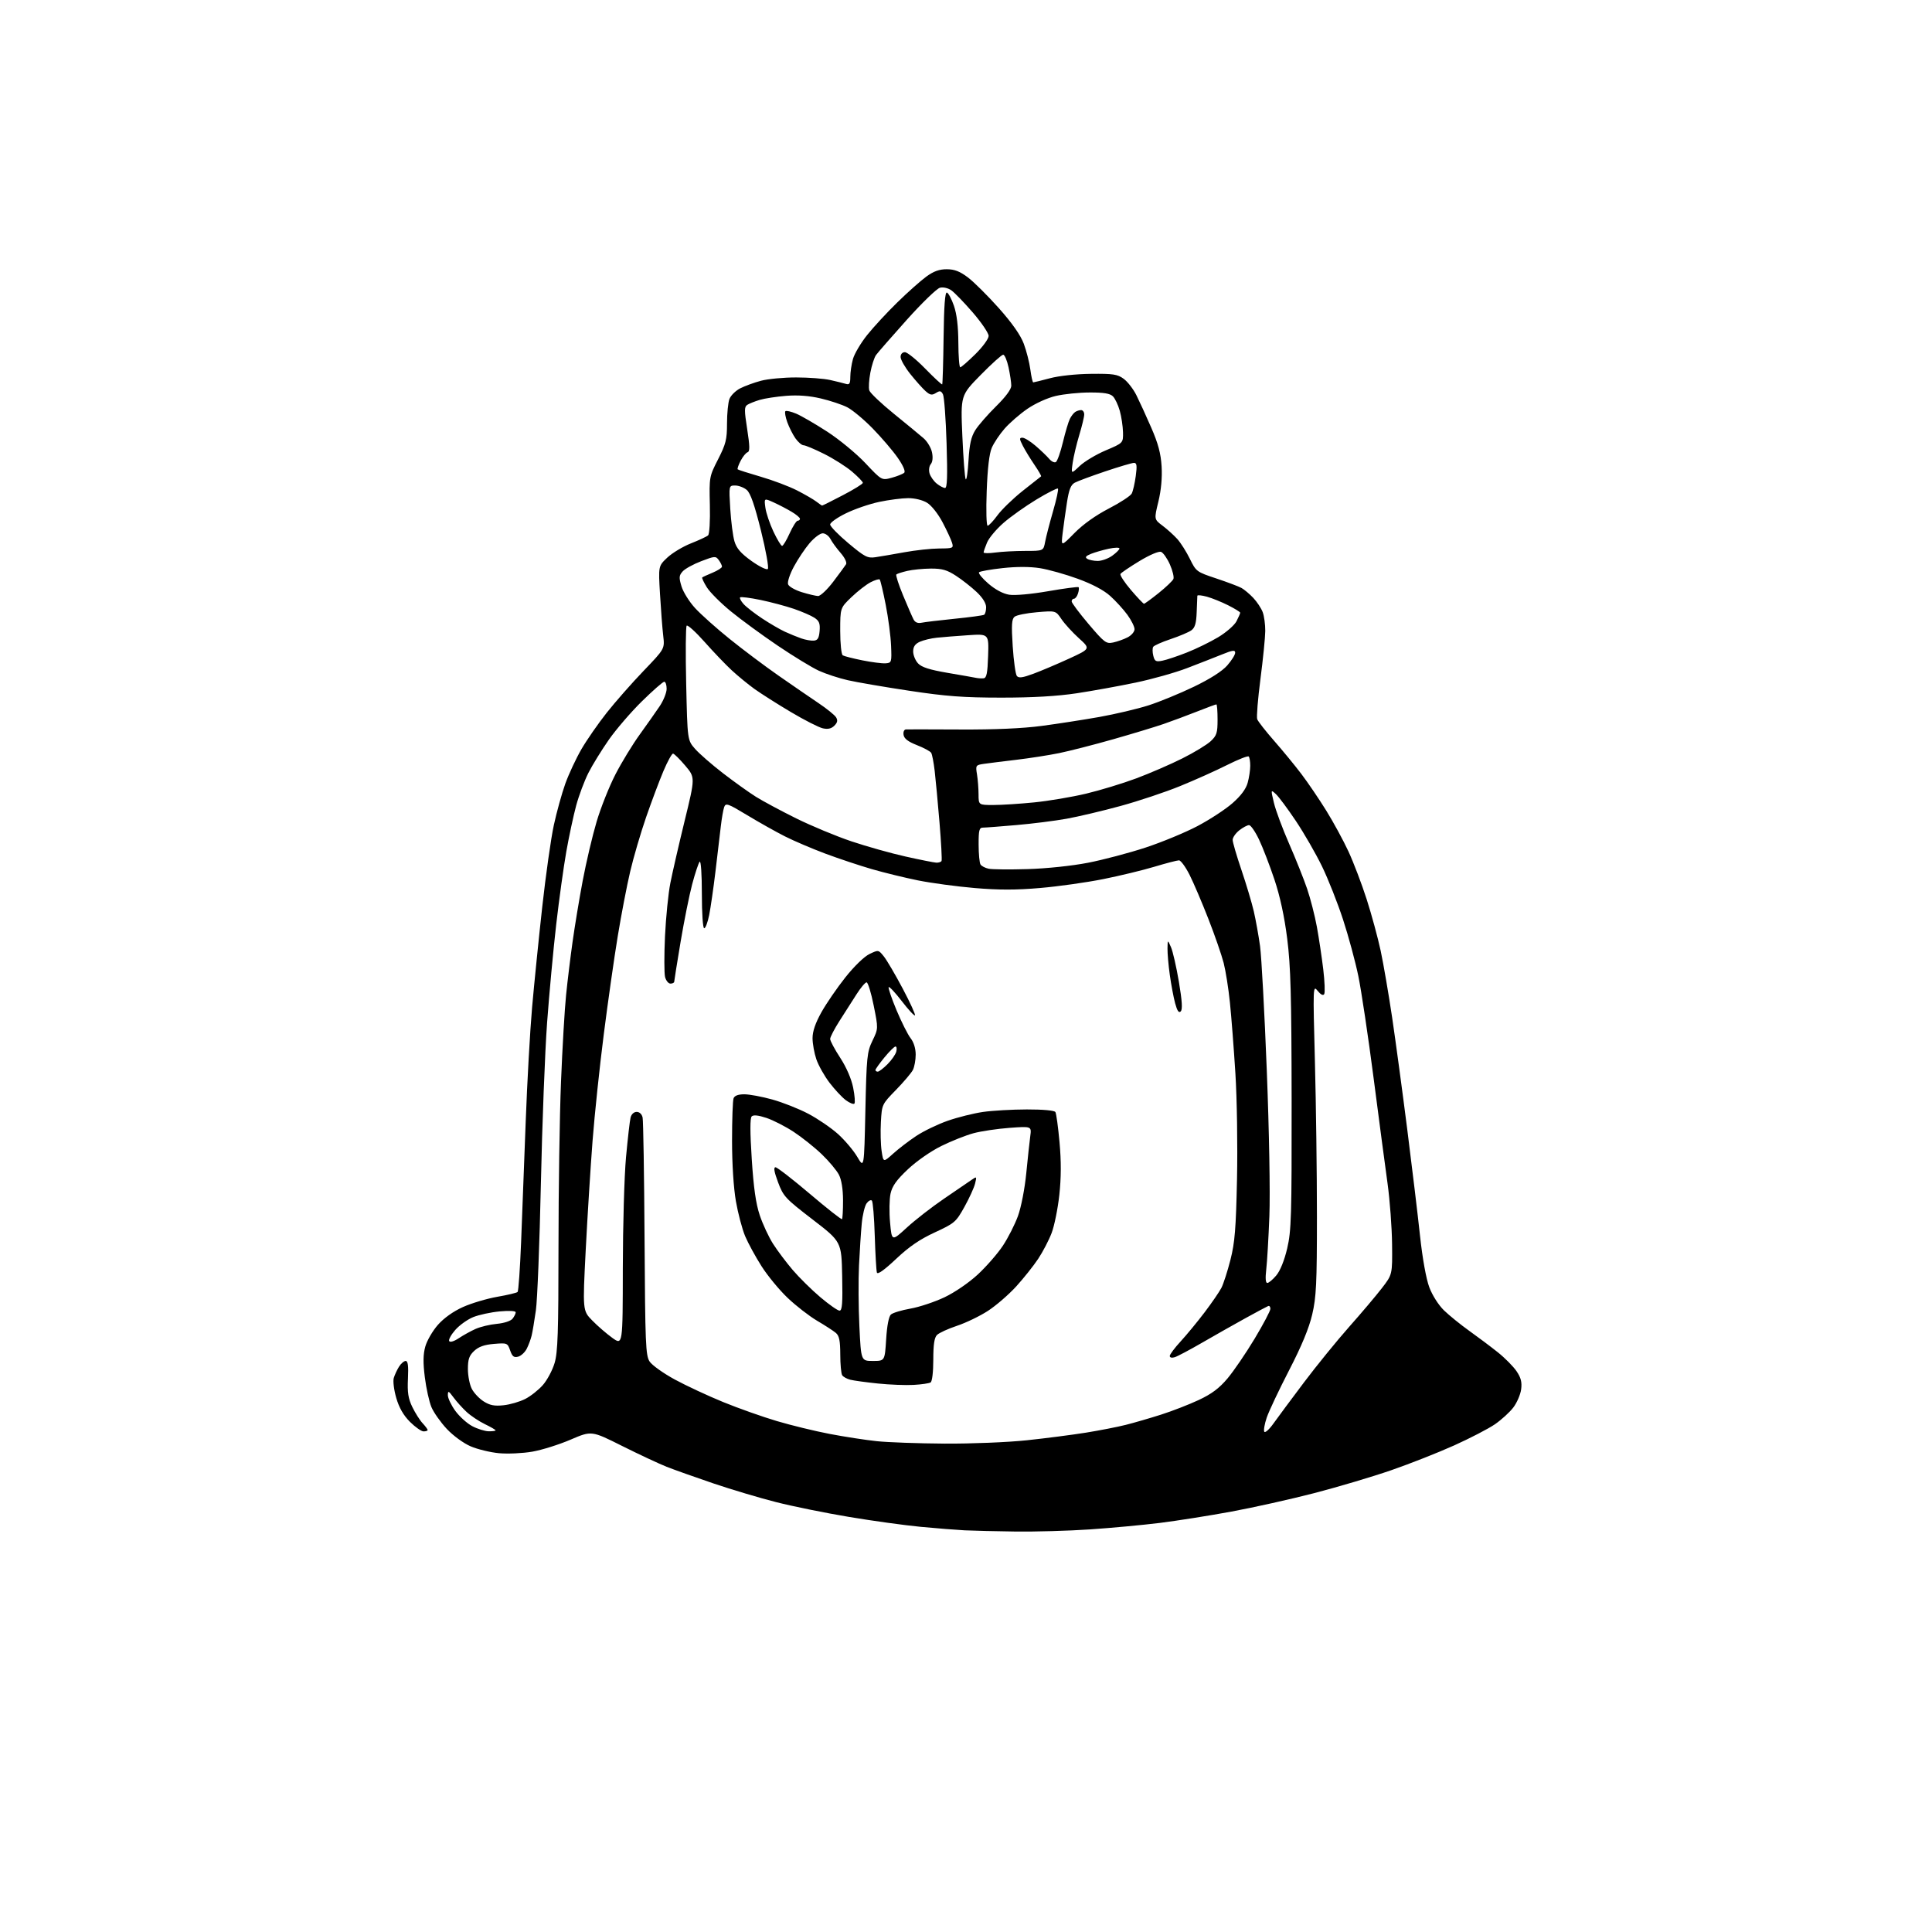 <?xml version="1.0" encoding="UTF-8" standalone="no"?>
<svg 
  version="1.1" 
  xmlns="http://www.w3.org/2000/svg" 
  xmlns:xlink="http://www.w3.org/1999/xlink" 
  xmlns:svg="http://www.w3.org/2000/svg"
  xmlns:rdf="http://www.w3.org/1999/02/22-rdf-syntax-ns#"
  xmlns:cc="http://creativecommons.org/ns#"
  xmlns:dc="http://purl.org/dc/elements/1.1/"
  viewBox="0 0 768 768"
  width="768"
  height="768"
>
<style>svg {background-color: white; }</style>"
<path stroke="none" fill="black" fill-rule="evenodd" d="M403.67,608.81C395.88,608.71 386.80,608.49 383.50,608.33C380.20,608.16 372.32,607.54 366.00,606.94C359.68,606.34 346.85,604.57 337.50,603.00C328.15,601.44 315.10,598.79 308.50,597.11C301.90,595.43 290.65,592.08 283.50,589.65C276.35,587.22 268.02,584.26 265.00,583.07C261.98,581.87 254.02,578.15 247.32,574.80C235.15,568.70 235.15,568.70 226.82,572.28C222.24,574.25 215.38,576.40 211.59,577.06C207.79,577.72 201.85,577.99 198.37,577.67C194.90,577.35 189.81,576.11 187.07,574.93C184.23,573.71 180.14,570.71 177.59,568.00C175.13,565.36 172.39,561.47 171.50,559.35C170.61,557.23 169.43,551.90 168.88,547.51C168.14,541.64 168.19,538.38 169.07,535.25C169.73,532.90 171.98,529.03 174.07,526.65C176.47,523.94 180.17,521.30 184.04,519.56C187.43,518.04 193.56,516.22 197.66,515.50C201.77,514.79 205.41,513.92 205.75,513.58C206.10,513.23 206.73,504.30 207.15,493.73C207.57,483.15 208.39,461.68 208.97,446.00C209.55,430.32 210.69,409.85 211.51,400.50C212.33,391.15 214.15,373.15 215.55,360.50C216.95,347.86 219.02,333.24 220.15,328.03C221.28,322.81 223.34,315.38 224.72,311.52C226.11,307.66 229.00,301.48 231.14,297.79C233.29,294.10 237.82,287.57 241.21,283.29C244.60,279.00 251.17,271.54 255.81,266.70C264.25,257.91 264.25,257.91 263.64,252.70C263.30,249.84 262.73,242.44 262.37,236.26C261.70,225.02 261.70,225.02 265.26,221.66C267.22,219.82 271.45,217.27 274.66,216.00C277.87,214.73 280.94,213.30 281.47,212.82C282.03,212.32 282.33,207.12 282.18,200.73C281.91,189.61 281.95,189.43 285.46,182.56C288.55,176.50 289.00,174.69 289.00,168.37C289.00,164.39 289.43,160.00 289.96,158.61C290.48,157.23 292.40,155.33 294.21,154.39C296.02,153.46 299.75,152.09 302.50,151.36C305.25,150.62 311.55,150.03 316.50,150.04C321.45,150.04 327.52,150.50 330.00,151.06C332.48,151.62 335.29,152.31 336.25,152.60C337.67,153.04 338.00,152.51 338.01,149.82C338.01,147.99 338.48,144.80 339.06,142.72C339.64,140.64 342.16,136.37 344.67,133.22C347.18,130.07 352.61,124.20 356.73,120.18C360.85,116.15 366.04,111.54 368.26,109.93C371.19,107.80 373.43,107.01 376.40,107.03C379.46,107.04 381.59,107.88 384.81,110.32C387.18,112.12 392.70,117.61 397.08,122.52C402.35,128.45 405.68,133.20 406.97,136.64C408.04,139.50 409.21,144.12 409.58,146.92C409.95,149.71 410.47,152.00 410.73,152.00C411.00,152.00 413.98,151.26 417.36,150.36C420.94,149.40 427.74,148.67 433.67,148.61C442.49,148.51 444.23,148.78 446.67,150.57C448.23,151.71 450.50,154.63 451.72,157.07C452.94,159.51 455.61,165.32 457.64,170.00C460.40,176.32 461.45,180.28 461.76,185.44C462.03,189.92 461.57,194.87 460.47,199.41C458.76,206.44 458.76,206.44 462.13,208.97C463.98,210.36 466.62,212.75 468.00,214.27C469.37,215.80 471.62,219.35 473.00,222.17C475.45,227.18 475.67,227.35 483.50,229.95C487.90,231.42 492.40,233.11 493.50,233.72C494.60,234.33 496.71,236.10 498.19,237.66C499.66,239.22 501.35,241.77 501.94,243.32C502.52,244.86 502.98,248.24 502.96,250.82C502.94,253.39 502.08,261.98 501.05,269.89C500.02,277.81 499.44,285.01 499.76,285.89C500.09,286.78 503.12,290.65 506.50,294.50C509.87,298.35 514.75,304.28 517.33,307.69C519.91,311.09 524.34,317.62 527.18,322.19C530.02,326.76 534.01,334.10 536.05,338.50C538.08,342.90 541.34,351.45 543.28,357.50C545.22,363.55 547.73,372.77 548.85,378.00C549.96,383.23 552.01,395.15 553.40,404.50C554.78,413.85 557.49,433.88 559.41,449.00C561.33,464.12 563.62,483.18 564.49,491.33C565.45,500.24 566.92,508.38 568.16,511.69C569.36,514.90 571.82,518.76 574.00,520.89C576.08,522.90 580.60,526.57 584.05,529.03C587.50,531.49 592.61,535.33 595.41,537.56C598.21,539.79 601.55,543.17 602.84,545.06C604.61,547.68 605.05,549.41 604.68,552.29C604.40,554.37 603.00,557.62 601.56,559.51C600.12,561.40 596.83,564.39 594.26,566.17C591.68,567.94 584.38,571.72 578.04,574.58C571.69,577.44 560.45,581.87 553.05,584.43C545.66,586.99 531.93,591.07 522.55,593.51C513.17,595.94 498.30,599.26 489.50,600.88C480.70,602.51 467.88,604.53 461.00,605.39C454.12,606.24 441.60,607.40 433.17,607.97C424.74,608.54 411.46,608.91 403.67,608.81zM375.50,573.86C386.12,573.92 400.54,573.34 408.19,572.53C415.73,571.73 426.30,570.36 431.69,569.50C437.09,568.63 444.20,567.24 447.50,566.41C450.80,565.58 457.10,563.75 461.50,562.35C465.90,560.95 472.65,558.33 476.50,556.53C481.68,554.10 484.67,551.86 487.98,547.92C490.44,544.99 495.28,537.90 498.73,532.16C502.18,526.41 505.00,521.07 505.00,520.27C505.00,519.48 504.61,518.98 504.13,519.17C503.65,519.35 499.58,521.52 495.08,524.00C490.59,526.48 482.89,530.83 477.97,533.68C473.05,536.53 468.12,539.15 467.01,539.50C465.82,539.87 465.00,539.68 465.00,539.02C465.00,538.41 466.95,535.80 469.34,533.21C471.72,530.62 476.00,525.43 478.85,521.67C481.70,517.91 484.70,513.54 485.52,511.96C486.34,510.37 487.96,505.35 489.12,500.79C490.87,493.91 491.31,488.46 491.73,468.71C492.01,455.60 491.72,436.75 491.09,426.71C490.46,416.70 489.48,404.00 488.91,398.50C488.35,393.00 487.23,385.93 486.43,382.80C485.62,379.66 482.90,371.78 480.36,365.30C477.83,358.81 474.46,350.91 472.87,347.75C471.27,344.59 469.38,342.00 468.66,342.00C467.94,342.00 463.56,343.14 458.93,344.53C454.29,345.93 445.10,348.15 438.50,349.47C431.90,350.79 420.64,352.38 413.48,352.99C403.93,353.82 397.01,353.82 387.48,353.01C380.34,352.40 370.18,351.03 364.91,349.97C359.63,348.90 351.35,346.88 346.52,345.48C341.68,344.07 333.39,341.31 328.11,339.34C322.82,337.36 315.57,334.27 312.00,332.46C308.43,330.65 301.69,326.87 297.03,324.05C289.36,319.41 288.50,319.11 287.88,320.80C287.50,321.83 286.89,325.34 286.52,328.59C286.15,331.84 285.20,339.90 284.40,346.50C283.61,353.10 282.48,360.86 281.91,363.75C281.33,366.64 280.44,369.00 279.93,369.00C279.40,369.00 279.00,363.07 279.00,355.30C279.00,347.50 278.63,342.01 278.13,342.55C277.66,343.07 276.32,347.10 275.15,351.50C273.99,355.90 271.91,366.25 270.53,374.50C269.15,382.75 268.02,389.84 268.01,390.25C268.01,390.66 267.33,391.00 266.52,391.00C265.70,391.00 264.74,389.81 264.37,388.35C264.01,386.89 264.00,379.57 264.35,372.10C264.71,364.62 265.66,355.12 266.48,351.00C267.29,346.88 269.85,335.75 272.16,326.28C276.37,309.05 276.37,309.05 272.39,304.35C270.20,301.77 268.02,299.62 267.55,299.58C267.08,299.53 265.36,302.65 263.73,306.50C262.10,310.35 258.99,318.63 256.82,324.90C254.66,331.17 251.82,340.85 250.52,346.40C249.21,351.96 246.99,363.48 245.59,372.00C244.18,380.52 241.68,398.07 240.03,411.00C238.37,423.93 236.36,443.05 235.55,453.50C234.75,463.95 233.53,483.41 232.84,496.75C231.60,521.01 231.60,521.01 235.43,524.92C237.53,527.08 241.12,530.18 243.40,531.82C247.55,534.80 247.55,534.80 247.58,504.15C247.60,487.29 248.17,467.43 248.85,460.00C249.54,452.57 250.35,445.49 250.66,444.25C250.99,442.92 251.98,442.00 253.09,442.00C254.22,442.00 255.16,442.89 255.45,444.25C255.72,445.49 256.07,467.22 256.22,492.54C256.47,534.24 256.66,538.84 258.23,541.23C259.19,542.69 263.69,545.90 268.23,548.37C272.78,550.84 281.45,554.88 287.50,557.35C293.55,559.82 303.15,563.22 308.83,564.90C314.51,566.59 323.96,568.89 329.83,570.01C335.70,571.13 344.10,572.43 348.50,572.89C352.90,573.36 365.05,573.79 375.50,573.86zM506.26,565.81C507.95,563.44 513.40,556.10 518.37,549.50C523.34,542.90 531.39,533.00 536.26,527.50C541.14,522.00 547.01,515.06 549.31,512.07C553.50,506.65 553.50,506.65 553.37,494.57C553.30,487.93 552.49,477.10 551.58,470.50C550.66,463.90 548.16,445.00 546.02,428.50C543.88,412.00 541.15,393.77 539.96,388.00C538.77,382.23 536.03,372.10 533.87,365.50C531.71,358.90 527.95,349.39 525.51,344.37C523.07,339.35 518.40,331.24 515.14,326.36C511.87,321.48 508.29,316.67 507.17,315.65C505.14,313.81 505.14,313.82 506.41,319.16C507.10,322.10 509.82,329.39 512.44,335.38C515.06,341.36 518.28,349.43 519.60,353.30C520.92,357.18 522.67,363.99 523.48,368.43C524.29,372.87 525.43,380.46 526.01,385.29C526.59,390.13 526.76,394.58 526.39,395.18C525.96,395.87 525.02,395.40 523.80,393.89C521.92,391.53 521.90,391.87 522.70,422.00C523.14,438.77 523.50,466.45 523.50,483.50C523.50,510.23 523.24,515.60 521.63,522.50C520.36,527.96 517.44,535.01 512.45,544.68C508.42,552.48 504.42,560.95 503.55,563.50C502.68,566.06 502.25,568.59 502.58,569.14C502.92,569.68 504.58,568.19 506.26,565.81zM168.38,569.00C167.49,569.00 165.06,567.29 162.97,565.21C160.38,562.61 158.65,559.61 157.52,555.71C156.61,552.58 156.16,549.00 156.53,547.76C156.91,546.52 157.85,544.49 158.63,543.25C159.41,542.01 160.60,541.00 161.27,541.00C162.16,541.00 162.41,542.95 162.17,548.01C161.90,553.55 162.27,555.93 163.91,559.32C165.06,561.68 166.89,564.58 168.00,565.76C169.10,566.95 170.00,568.16 170.00,568.46C170.00,568.76 169.27,569.00 168.38,569.00zM194.25,568.96C195.76,568.98 197.00,568.82 197.00,568.59C197.00,568.36 195.09,567.25 192.75,566.12C190.41,564.99 187.15,562.81 185.49,561.28C183.84,559.75 181.49,557.15 180.28,555.50C178.30,552.83 178.06,552.73 178.03,554.60C178.01,555.75 179.34,558.55 180.98,560.82C182.62,563.08 185.66,565.83 187.73,566.92C189.80,568.02 192.74,568.93 194.25,568.96zM200.18,558.61C202.76,558.34 206.62,557.21 208.78,556.11C210.93,555.02 214.09,552.52 215.80,550.57C217.51,548.62 219.61,544.69 220.46,541.83C221.74,537.52 222.00,529.65 222.01,495.57C222.01,472.98 222.46,443.48 223.01,430.00C223.55,416.52 224.46,401.00 225.03,395.50C225.59,390.00 226.74,380.55 227.59,374.50C228.43,368.45 230.24,357.50 231.62,350.17C233.00,342.83 235.49,332.26 237.15,326.67C238.81,321.07 242.19,312.58 244.66,307.80C247.13,303.01 251.48,295.88 254.33,291.95C257.17,288.01 260.74,282.95 262.25,280.70C263.76,278.44 265.00,275.34 265.00,273.80C265.00,272.26 264.57,271.00 264.05,271.00C263.52,271.00 259.54,274.49 255.20,278.75C250.86,283.01 244.95,289.88 242.06,294.00C239.18,298.12 235.51,304.07 233.92,307.20C232.33,310.34 230.13,316.19 229.04,320.20C227.96,324.22 226.19,332.45 225.12,338.50C224.05,344.55 222.24,357.60 221.10,367.50C219.96,377.40 218.33,394.95 217.48,406.50C216.63,418.05 215.52,446.85 215.01,470.50C214.50,494.15 213.61,516.83 213.02,520.89C212.44,524.96 211.69,529.46 211.34,530.89C211.00,532.33 210.13,534.68 209.40,536.12C208.67,537.57 207.13,538.99 205.96,539.30C204.28,539.74 203.63,539.23 202.79,536.81C201.75,533.85 201.59,533.79 196.36,534.22C192.52,534.54 190.27,535.34 188.49,537.01C186.50,538.88 186.00,540.32 186.00,544.22C186.00,546.91 186.70,550.45 187.55,552.09C188.40,553.74 190.54,556.00 192.30,557.10C194.75,558.65 196.59,559.00 200.18,558.61zM363.18,550.52C360.06,550.70 353.68,550.45 349.00,549.97C344.33,549.49 339.38,548.81 338.01,548.47C336.64,548.12 335.18,547.31 334.78,546.67C334.37,546.03 334.02,542.31 334.02,538.40C334.00,532.89 333.61,530.98 332.25,529.84C331.29,529.03 327.93,526.85 324.78,525.00C321.64,523.14 316.38,519.06 313.10,515.93C309.81,512.81 305.15,507.16 302.74,503.37C300.33,499.59 297.39,494.20 296.20,491.38C295.02,488.56 293.37,482.32 292.53,477.50C291.61,472.21 291.00,462.67 291.00,453.45C291.00,445.04 291.27,437.45 291.61,436.58C292.01,435.54 293.46,435.00 295.88,435.00C297.89,435.00 302.90,435.93 307.00,437.07C311.11,438.21 317.54,440.75 321.30,442.73C325.07,444.71 330.37,448.33 333.10,450.78C335.82,453.23 339.28,457.32 340.78,459.87C343.50,464.50 343.50,464.50 344.00,441.50C344.47,420.04 344.66,418.18 346.82,413.69C349.15,408.88 349.15,408.88 347.30,399.69C346.29,394.64 345.02,390.50 344.48,390.50C343.94,390.50 342.15,392.62 340.50,395.21C338.85,397.80 335.81,402.56 333.75,405.78C331.69,409.00 330.00,412.25 330.00,413.00C330.00,413.75 331.80,417.12 334.00,420.49C336.46,424.27 338.43,428.82 339.14,432.34C339.77,435.48 339.99,438.34 339.63,438.71C339.26,439.07 337.74,438.46 336.23,437.34C334.73,436.23 331.82,433.11 329.76,430.41C327.70,427.71 325.34,423.51 324.51,421.07C323.68,418.64 323.00,414.85 323.00,412.67C323.00,409.97 324.14,406.65 326.54,402.36C328.49,398.88 332.78,392.63 336.08,388.48C339.58,384.08 343.57,380.22 345.65,379.23C349.20,377.53 349.22,377.54 351.37,380.23C352.55,381.72 355.93,387.47 358.87,393.03C361.81,398.58 363.99,403.35 363.71,403.62C363.44,403.90 361.09,401.37 358.50,398.00C355.91,394.63 353.56,392.11 353.27,392.39C352.99,392.67 354.39,396.79 356.37,401.54C358.36,406.28 360.89,411.32 361.99,412.72C363.23,414.29 364.00,416.78 364.00,419.20C364.00,421.36 363.50,424.11 362.89,425.32C362.27,426.52 359.25,430.09 356.17,433.25C350.59,438.97 350.56,439.03 350.17,446.00C349.95,449.85 350.08,455.05 350.46,457.56C351.14,462.11 351.14,462.11 355.04,458.59C357.18,456.65 361.31,453.49 364.22,451.56C367.12,449.63 372.76,446.91 376.74,445.52C380.72,444.13 387.02,442.56 390.74,442.02C394.46,441.48 402.31,441.03 408.19,441.02C414.64,441.01 419.14,441.42 419.54,442.06C419.89,442.64 420.64,448.05 421.18,454.09C421.87,461.66 421.84,468.15 421.10,475.00C420.50,480.47 419.13,487.27 418.04,490.13C416.96,492.98 414.55,497.61 412.69,500.41C410.83,503.21 406.88,508.17 403.91,511.43C400.93,514.68 395.89,519.04 392.69,521.11C389.50,523.18 383.98,525.84 380.43,527.02C376.87,528.21 373.30,529.84 372.48,530.66C371.41,531.73 371.00,534.44 371.00,540.51C371.00,545.37 370.55,549.16 369.93,549.54C369.34,549.90 366.31,550.35 363.18,550.52zM347.00,541.00C351.72,541.00 351.72,541.00 352.26,532.39C352.59,527.03 353.30,523.31 354.15,522.55C354.89,521.87 358.39,520.81 361.92,520.19C365.46,519.57 371.54,517.54 375.45,515.69C379.55,513.74 385.14,509.91 388.71,506.61C392.09,503.47 396.57,498.35 398.64,495.22C400.72,492.09 403.43,486.76 404.66,483.37C405.93,479.86 407.36,472.51 407.96,466.35C408.55,460.38 409.26,453.74 409.55,451.60C410.07,447.70 410.07,447.70 401.29,448.34C396.45,448.70 390.02,449.66 387.00,450.47C383.98,451.28 378.21,453.57 374.18,455.56C370.01,457.62 364.29,461.60 360.87,464.84C356.34,469.11 354.66,471.48 354.00,474.50C353.52,476.70 353.44,481.87 353.82,485.99C354.50,493.48 354.50,493.48 360.50,487.97C363.80,484.94 370.46,479.77 375.29,476.48C380.13,473.19 385.04,469.83 386.21,469.02C388.26,467.58 388.31,467.64 387.60,470.52C387.19,472.16 385.29,476.33 383.36,479.79C380.01,485.80 379.49,486.25 371.60,489.90C365.62,492.66 361.37,495.57 356.18,500.47C351.51,504.87 348.87,506.75 348.58,505.86C348.34,505.11 347.96,498.54 347.73,491.25C347.51,483.96 346.99,477.66 346.58,477.25C346.17,476.84 345.23,477.33 344.49,478.35C343.75,479.36 342.88,482.96 342.56,486.35C342.24,489.73 341.75,497.23 341.47,503.00C341.19,508.77 341.25,519.69 341.62,527.25C342.28,541.00 342.28,541.00 347.00,541.00zM182.34,531.98C184.08,530.82 187.07,529.16 189.00,528.29C190.93,527.42 194.75,526.50 197.50,526.25C200.40,525.98 203.02,525.12 203.75,524.20C204.44,523.33 205.00,522.19 205.00,521.66C205.00,521.10 202.42,520.95 198.65,521.30C195.16,521.63 190.44,522.64 188.16,523.55C185.89,524.46 182.66,526.76 180.99,528.66C179.32,530.56 178.23,532.56 178.56,533.10C178.92,533.68 180.47,533.22 182.34,531.98zM333.73,521.00C334.78,521.00 335.00,518.14 334.78,507.29C334.50,493.59 334.50,493.59 323.00,484.75C312.14,476.40 311.38,475.57 309.28,469.95C307.74,465.82 307.43,464.00 308.28,464.01C308.95,464.02 315.07,468.76 321.89,474.54C328.70,480.33 334.47,484.87 334.71,484.63C334.94,484.39 335.13,481.02 335.12,477.14C335.10,472.63 334.51,468.95 333.47,466.95C332.58,465.23 329.52,461.58 326.68,458.85C323.83,456.11 318.80,452.10 315.51,449.94C312.21,447.77 307.34,445.28 304.67,444.39C301.41,443.31 299.49,443.11 298.81,443.79C298.13,444.47 298.14,450.01 298.83,460.72C299.57,472.13 300.46,478.45 302.01,483.07C303.19,486.61 305.57,491.71 307.29,494.42C309.01,497.12 312.54,501.81 315.12,504.84C317.71,507.87 322.65,512.74 326.11,515.67C329.58,518.60 333.00,521.00 333.73,521.00zM503.77,510.00C504.35,510.00 505.96,508.65 507.34,507.01C508.90,505.15 510.55,501.06 511.68,496.26C513.32,489.27 513.49,483.44 513.44,437.50C513.39,395.82 513.07,384.05 511.68,373.11C510.57,364.30 508.83,356.27 506.60,349.61C504.74,344.05 501.99,336.91 500.49,333.75C498.99,330.59 497.20,328.00 496.52,328.00C495.83,328.00 494.08,328.93 492.63,330.07C491.19,331.21 490.00,332.92 490.00,333.86C490.00,334.80 491.57,340.18 493.49,345.82C495.40,351.46 497.62,358.87 498.41,362.29C499.19,365.70 500.31,371.91 500.89,376.08C501.46,380.25 502.67,402.52 503.57,425.58C504.52,449.80 504.95,474.22 504.60,483.41C504.26,492.16 503.70,501.72 503.35,504.66C502.95,508.12 503.09,510.00 503.77,510.00zM348.92,426.00C349.43,426.00 351.17,424.67 352.79,423.05C354.41,421.43 355.98,419.18 356.28,418.05C356.57,416.92 356.44,416.00 355.97,416.00C355.51,416.00 353.53,417.96 351.57,420.35C349.61,422.75 348.00,425.00 348.00,425.35C348.00,425.71 348.42,426.00 348.92,426.00zM469.36,402.04C468.60,402.80 467.96,401.87 467.13,398.80C466.50,396.44 465.54,391.35 465.01,387.50C464.47,383.65 464.07,378.93 464.10,377.00C464.16,373.50 464.16,373.50 465.48,376.50C466.21,378.15 467.62,384.33 468.62,390.23C469.91,397.87 470.12,401.28 469.36,402.04zM408.50,345.48C416.00,345.26 426.13,344.20 432.45,342.97C438.47,341.81 448.74,339.09 455.29,336.95C461.83,334.80 471.16,330.94 476.02,328.38C480.87,325.82 487.12,321.74 489.89,319.31C493.24,316.39 495.28,313.66 495.96,311.20C496.53,309.17 496.99,306.11 496.99,304.42C497.00,302.72 496.72,301.06 496.38,300.72C496.04,300.37 492.18,301.90 487.79,304.10C483.41,306.31 475.03,310.07 469.16,312.46C463.30,314.86 452.65,318.41 445.50,320.37C438.35,322.33 428.68,324.61 424.00,325.46C419.32,326.30 410.32,327.44 404.00,327.98C397.68,328.53 391.71,328.99 390.75,328.99C389.26,329.00 389.00,329.99 389.02,335.75C389.02,339.46 389.36,343.02 389.77,343.65C390.17,344.28 391.62,345.04 393.00,345.33C394.38,345.63 401.35,345.70 408.50,345.48zM372.19,342.92C373.12,342.96 374.06,342.66 374.28,342.25C374.50,341.84 374.13,334.98 373.47,327.00C372.81,319.02 371.94,309.77 371.55,306.43C371.16,303.10 370.54,299.87 370.16,299.26C369.79,298.65 367.23,297.27 364.49,296.20C360.97,294.82 359.41,293.62 359.18,292.12C358.99,290.89 359.41,289.98 360.18,289.95C360.91,289.92 370.73,289.94 382.00,289.99C395.23,290.06 406.58,289.56 414.00,288.57C420.32,287.74 430.68,286.13 437.00,285.01C443.32,283.88 452.10,281.81 456.50,280.41C460.90,279.00 469.04,275.66 474.60,272.98C481.07,269.86 485.82,266.83 487.85,264.52C489.58,262.55 491.00,260.28 491.00,259.48C491.00,258.30 490.03,258.42 485.75,260.16C482.86,261.33 476.65,263.76 471.95,265.56C467.25,267.37 458.03,269.97 451.45,271.34C444.88,272.72 434.32,274.63 428.00,275.59C420.22,276.76 410.52,277.32 398.00,277.32C382.96,277.31 376.13,276.80 361.50,274.59C351.60,273.10 340.57,271.21 337.00,270.39C333.43,269.58 328.25,267.88 325.50,266.62C322.75,265.36 315.41,260.88 309.19,256.68C302.96,252.47 294.56,246.32 290.52,243.02C286.48,239.71 282.18,235.41 280.97,233.45C279.76,231.50 278.94,229.74 279.14,229.55C279.34,229.36 281.19,228.51 283.25,227.66C285.31,226.80 287.00,225.72 287.00,225.24C287.00,224.77 286.43,223.60 285.73,222.64C284.52,220.99 284.14,221.02 278.77,223.07C275.65,224.26 272.32,226.09 271.39,227.12C269.91,228.76 269.84,229.54 270.91,233.10C271.59,235.35 274.02,239.24 276.32,241.74C278.62,244.24 284.77,249.74 290.00,253.95C295.23,258.17 304.00,264.76 309.50,268.59C315.00,272.42 322.16,277.34 325.42,279.53C328.67,281.71 331.79,284.24 332.35,285.14C333.09,286.35 332.91,287.23 331.67,288.47C330.49,289.65 329.13,289.97 327.09,289.52C325.50,289.17 319.77,286.25 314.35,283.03C308.93,279.81 302.42,275.67 299.87,273.84C297.33,272.00 293.28,268.68 290.87,266.45C288.47,264.23 283.61,259.15 280.08,255.17C276.55,251.20 273.34,248.29 272.96,248.72C272.58,249.15 272.49,259.56 272.77,271.87C273.27,294.23 273.27,294.23 276.31,297.70C277.99,299.61 282.99,303.97 287.43,307.39C291.87,310.81 297.75,315.02 300.50,316.74C303.25,318.46 310.45,322.32 316.50,325.32C322.55,328.31 332.45,332.43 338.50,334.46C344.55,336.49 354.23,339.21 360.00,340.49C365.77,341.78 371.26,342.87 372.19,342.92zM394.89,320.00C398.14,320.00 405.45,319.53 411.14,318.96C416.84,318.39 426.10,316.83 431.73,315.49C437.35,314.15 446.35,311.41 451.73,309.40C457.10,307.39 465.32,303.83 470.00,301.48C474.68,299.14 479.74,296.06 481.25,294.66C483.66,292.41 484.00,291.36 484.00,286.05C484.00,282.72 483.79,280.00 483.53,280.00C483.27,280.00 479.78,281.29 475.78,282.87C471.77,284.45 465.80,286.67 462.50,287.81C459.20,288.95 450.20,291.68 442.50,293.87C434.80,296.06 425.12,298.54 421.00,299.38C416.88,300.22 409.23,301.41 404.00,302.03C398.77,302.65 392.98,303.37 391.13,303.64C387.86,304.12 387.78,304.25 388.37,307.82C388.70,309.84 388.98,313.41 388.99,315.75C389.00,320.00 389.00,320.00 394.89,320.00zM391.00,269.63C392.18,269.51 392.56,267.62 392.79,260.71C393.08,251.95 393.08,251.95 384.79,252.51C380.23,252.81 374.64,253.26 372.38,253.50C370.11,253.73 367.07,254.47 365.63,255.12C363.75,255.98 363.00,257.08 363.00,258.97C363.00,260.43 363.87,262.56 364.94,263.71C366.37,265.24 369.51,266.24 376.69,267.47C382.09,268.39 387.18,269.28 388.00,269.46C388.82,269.64 390.18,269.72 391.00,269.63zM410.83,267.81C413.95,266.65 420.32,263.95 425.00,261.80C433.50,257.89 433.50,257.89 428.87,253.70C426.32,251.39 423.21,247.98 421.95,246.12C419.67,242.73 419.67,242.73 412.19,243.37C408.07,243.71 404.07,244.53 403.30,245.17C402.17,246.11 402.02,248.41 402.57,256.92C402.95,262.74 403.69,268.04 404.21,268.70C404.95,269.63 406.50,269.42 410.83,267.81zM352.00,263.68C354.43,263.50 354.49,263.32 354.22,256.70C354.07,252.95 353.11,245.61 352.08,240.38C351.05,235.15 349.98,230.64 349.70,230.36C349.42,230.08 347.79,230.58 346.07,231.46C344.36,232.35 340.94,235.00 338.48,237.36C334.00,241.66 334.00,241.66 334.00,250.77C334.00,255.82 334.45,260.16 335.01,260.51C335.56,260.85 339.05,261.74 342.76,262.49C346.47,263.24 350.62,263.77 352.00,263.68zM462.08,262.63C463.72,262.31 468.09,260.85 471.78,259.39C475.48,257.94 481.10,255.19 484.27,253.29C487.44,251.39 490.70,248.54 491.52,246.97C492.33,245.39 493.00,243.86 493.00,243.57C493.00,243.27 490.86,241.95 488.25,240.63C485.64,239.31 481.81,237.76 479.75,237.19C477.69,236.63 475.98,236.46 475.96,236.83C475.93,237.20 475.82,240.12 475.70,243.33C475.54,247.74 475.03,249.50 473.60,250.55C472.56,251.31 468.85,252.88 465.36,254.05C461.88,255.21 458.75,256.60 458.42,257.13C458.08,257.67 458.10,259.27 458.45,260.67C459.01,262.90 459.49,263.15 462.08,262.63zM442.50,255.40C444.15,255.05 446.74,254.13 448.25,253.35C449.76,252.58 451.00,251.13 451.00,250.12C451.00,249.12 449.72,246.55 448.16,244.40C446.60,242.26 443.53,238.88 441.33,236.91C438.76,234.59 434.16,232.16 428.42,230.07C423.51,228.28 416.73,226.38 413.36,225.85C409.42,225.23 404.10,225.22 398.55,225.83C393.78,226.35 389.57,227.10 389.19,227.49C388.81,227.88 390.47,229.91 392.89,232.00C395.65,234.38 398.71,236.02 401.16,236.41C403.43,236.77 409.87,236.19 416.68,235.01C423.09,233.90 428.52,233.18 428.75,233.42C428.99,233.66 428.89,234.78 428.52,235.92C428.16,237.07 427.45,238.00 426.93,238.00C426.42,238.00 426.00,238.48 426.00,239.07C426.00,239.65 429.04,243.71 432.75,248.09C439.03,255.48 439.71,255.99 442.50,255.40zM323.50,254.66C325.05,254.54 325.57,253.66 325.81,250.81C326.05,247.84 325.65,246.82 323.75,245.57C322.46,244.72 318.79,243.13 315.60,242.03C312.41,240.94 306.42,239.34 302.27,238.48C298.13,237.63 294.50,237.17 294.21,237.46C293.92,237.75 294.54,238.95 295.59,240.12C296.64,241.29 299.98,243.88 303.00,245.87C306.02,247.87 310.07,250.22 312.00,251.11C313.93,252.00 316.85,253.19 318.50,253.77C320.15,254.35 322.40,254.75 323.50,254.66zM366.29,247.55C367.51,247.29 373.43,246.58 379.45,245.97C385.47,245.37 390.76,244.65 391.20,244.38C391.64,244.10 392.00,242.76 392.00,241.39C392.00,239.81 390.63,237.60 388.25,235.35C386.19,233.40 382.50,230.50 380.05,228.90C376.48,226.57 374.52,226.00 370.05,226.02C367.00,226.04 362.78,226.45 360.67,226.94C358.56,227.43 356.60,228.07 356.31,228.36C356.01,228.66 357.22,232.41 359.00,236.70C360.78,240.99 362.65,245.29 363.16,246.26C363.76,247.41 364.85,247.85 366.29,247.55zM454.76,240.00C455.04,240.00 457.66,238.09 460.58,235.75C463.49,233.41 466.13,230.89 466.45,230.16C466.76,229.42 466.13,226.82 465.06,224.39C463.98,221.96 462.40,219.71 461.54,219.38C460.64,219.03 457.04,220.56 452.97,223.02C449.12,225.35 445.72,227.65 445.41,228.14C445.11,228.63 446.98,231.49 449.55,234.51C452.13,237.53 454.48,240.00 454.76,240.00zM325.18,236.93C326.10,236.97 328.82,234.41 331.22,231.25C333.62,228.09 335.91,224.96 336.32,224.31C336.73,223.63 335.82,221.71 334.17,219.81C332.59,217.99 330.76,215.49 330.11,214.25C329.46,213.01 328.08,212.00 327.04,212.00C326.00,212.00 323.66,213.76 321.83,215.90C320.00,218.05 317.19,222.25 315.58,225.24C313.93,228.31 312.93,231.37 313.28,232.29C313.62,233.18 316.06,234.57 318.70,235.39C321.34,236.20 324.26,236.89 325.18,236.93zM305.22,226.18C305.69,225.71 304.46,218.84 302.49,210.91C299.93,200.64 298.31,196.00 296.84,194.75C295.71,193.79 293.64,193.00 292.25,193.00C289.73,193.00 289.73,193.00 290.29,202.25C290.60,207.34 291.35,213.18 291.97,215.22C292.80,218.01 294.51,219.97 298.72,222.99C301.83,225.21 304.75,226.65 305.22,226.18zM436.35,222.98C437.91,222.99 440.50,222.07 442.10,220.93C443.69,219.79 445.00,218.49 445.00,218.04C445.00,217.58 443.09,217.63 440.75,218.13C438.41,218.63 435.23,219.55 433.68,220.17C431.62,221.00 431.22,221.52 432.18,222.13C432.91,222.59 434.78,222.98 436.35,222.98zM348.00,221.50C349.93,221.22 355.10,220.33 359.50,219.53C363.90,218.73 370.12,218.05 373.32,218.03C378.88,218.00 379.10,217.90 378.45,215.75C378.08,214.51 376.38,210.85 374.67,207.60C372.90,204.24 370.26,200.91 368.53,199.86C366.75,198.77 363.64,198.01 361.00,198.02C358.52,198.03 353.35,198.70 349.50,199.51C345.65,200.32 339.69,202.37 336.25,204.06C332.81,205.74 330.00,207.74 330.00,208.49C330.00,209.25 333.26,212.60 337.25,215.94C343.76,221.39 344.86,221.96 348.00,221.50zM395.64,219.64C398.19,219.29 403.54,219.00 407.53,219.00C414.78,219.00 414.78,219.00 415.46,215.37C415.83,213.38 417.25,207.92 418.60,203.24C419.96,198.56 420.84,194.50 420.55,194.22C420.27,193.94 416.44,195.88 412.04,198.54C407.64,201.20 401.72,205.40 398.89,207.88C396.05,210.36 393.12,213.86 392.37,215.66C391.62,217.46 391.00,219.24 391.00,219.60C391.00,219.97 393.09,219.99 395.64,219.64zM310.89,217.00C311.31,217.00 312.66,214.75 313.90,212.00C315.15,209.25 316.58,207.00 317.08,207.00C317.59,207.00 318.00,206.65 318.00,206.22C318.00,205.78 316.54,204.55 314.75,203.48C312.96,202.40 309.75,200.72 307.62,199.75C303.73,197.98 303.73,197.98 304.25,201.79C304.53,203.89 305.97,208.17 307.45,211.31C308.93,214.44 310.48,217.00 310.89,217.00zM427.13,211.88C430.51,208.45 435.56,204.85 440.74,202.17C445.27,199.83 449.38,197.14 449.87,196.21C450.37,195.27 451.09,192.14 451.48,189.25C452.04,185.08 451.90,184.00 450.79,184.00C450.02,184.00 444.87,185.52 439.35,187.38C433.83,189.24 428.38,191.26 427.25,191.87C425.68,192.71 424.93,194.59 424.13,199.74C423.55,203.46 422.79,208.94 422.42,211.91C421.77,217.33 421.77,217.33 427.13,211.88zM392.61,208.98C393.10,208.96 394.85,207.11 396.50,204.85C398.15,202.59 402.65,198.23 406.50,195.16C410.35,192.09 413.66,189.48 413.85,189.36C414.04,189.24 412.86,187.20 411.24,184.82C409.61,182.44 407.53,179.04 406.61,177.25C405.18,174.45 405.15,174.00 406.44,174.00C407.26,174.00 409.63,175.46 411.70,177.25C413.78,179.04 416.20,181.36 417.08,182.41C417.96,183.46 419.15,184.03 419.73,183.67C420.31,183.31 421.57,179.75 422.53,175.76C423.49,171.77 424.73,167.60 425.29,166.50C425.84,165.40 426.79,164.17 427.40,163.77C428.00,163.36 429.06,163.02 429.75,163.02C430.44,163.01 431.00,163.79 430.99,164.75C430.99,165.71 430.10,169.40 429.02,172.95C427.95,176.50 426.77,181.45 426.41,183.95C425.76,188.50 425.76,188.50 429.19,185.24C431.08,183.44 435.75,180.65 439.56,179.03C446.50,176.09 446.50,176.09 446.41,171.79C446.35,169.43 445.78,165.61 445.13,163.30C444.48,160.98 443.25,158.39 442.40,157.55C441.27,156.42 438.79,156.00 433.18,156.02C428.96,156.02 422.88,156.65 419.67,157.40C416.32,158.19 411.52,160.37 408.36,162.55C405.34,164.63 401.27,168.17 399.32,170.42C397.36,172.66 395.08,176.07 394.25,178.00C393.25,180.31 392.56,186.18 392.23,195.25C391.94,203.00 392.11,208.99 392.61,208.98zM326.80,200.97C326.97,200.99 330.68,199.13 335.05,196.85C339.42,194.57 343.00,192.36 343.00,191.93C343.00,191.50 341.09,189.52 338.76,187.53C336.43,185.53 331.42,182.35 327.63,180.45C323.83,178.55 320.15,177.00 319.43,177.00C318.72,177.00 317.27,175.76 316.20,174.25C315.14,172.74 313.67,169.82 312.94,167.78C312.21,165.73 311.88,163.79 312.20,163.47C312.52,163.15 314.43,163.57 316.44,164.41C318.46,165.25 324.02,168.48 328.80,171.57C333.59,174.67 340.43,180.31 344.00,184.10C350.50,191.00 350.50,191.00 354.50,189.91C356.70,189.31 358.92,188.41 359.44,187.92C360.01,187.37 359.01,185.06 356.85,181.96C354.91,179.17 350.44,173.95 346.93,170.35C343.42,166.75 338.85,162.95 336.79,161.89C334.73,160.84 330.00,159.26 326.27,158.39C321.72,157.32 317.21,156.98 312.50,157.35C308.65,157.66 303.93,158.38 302.00,158.96C300.07,159.54 297.86,160.42 297.08,160.92C295.85,161.71 295.84,163.06 297.02,170.60C298.08,177.42 298.11,179.46 297.17,179.78C296.50,180.00 295.26,181.53 294.41,183.18C293.55,184.83 293.03,186.36 293.24,186.57C293.45,186.78 297.55,188.09 302.36,189.49C307.16,190.88 313.66,193.33 316.80,194.93C319.93,196.53 323.40,198.54 324.50,199.39C325.60,200.24 326.64,200.95 326.80,200.97zM375.66,193.98C376.53,193.99 376.69,189.41 376.28,176.25C375.98,166.49 375.33,157.72 374.84,156.76C374.10,155.32 373.61,155.23 372.03,156.22C370.45,157.20 369.72,157.07 367.91,155.46C366.70,154.38 363.98,151.32 361.85,148.66C359.73,146.00 358.00,142.96 358.00,141.91C358.00,140.78 358.69,140.00 359.71,140.00C360.65,140.00 364.29,142.95 367.81,146.56C371.33,150.17 374.36,152.97 374.54,152.80C374.71,152.62 374.96,144.25 375.09,134.21C375.25,121.57 375.66,116.05 376.41,116.29C377.01,116.48 378.27,118.85 379.21,121.57C380.34,124.85 380.93,129.76 380.96,136.25C380.98,141.61 381.32,146.00 381.72,146.00C382.11,146.00 384.81,143.65 387.72,140.78C390.66,137.88 393.00,134.67 393.00,133.53C392.99,132.42 390.17,128.24 386.73,124.26C383.29,120.28 379.44,116.30 378.18,115.41C376.86,114.49 374.93,114.05 373.64,114.38C372.40,114.69 366.46,120.44 360.44,127.16C354.42,133.88 348.93,140.17 348.24,141.13C347.54,142.09 346.52,145.24 345.98,148.12C345.43,151.01 345.24,154.19 345.56,155.20C345.88,156.20 350.27,160.38 355.32,164.47C360.37,168.56 365.69,172.95 367.14,174.21C368.59,175.47 370.10,177.98 370.48,179.79C370.91,181.83 370.73,183.62 370.01,184.49C369.34,185.30 369.13,186.89 369.52,188.20C369.90,189.47 371.18,191.28 372.36,192.23C373.54,193.18 375.02,193.97 375.66,193.98zM385.00,183.00C385.38,176.59 386.04,173.64 387.69,171.00C388.90,169.07 392.61,164.81 395.94,161.53C399.76,157.77 402.00,154.74 402.00,153.33C402.00,152.10 401.51,148.83 400.92,146.05C400.32,143.27 399.36,141.00 398.78,141.00C398.20,141.00 394.16,144.64 389.79,149.09C381.85,157.18 381.85,157.18 382.55,173.34C382.94,182.23 383.53,189.95 383.88,190.50C384.22,191.05 384.73,187.68 385.00,183.00z" />

</svg>
